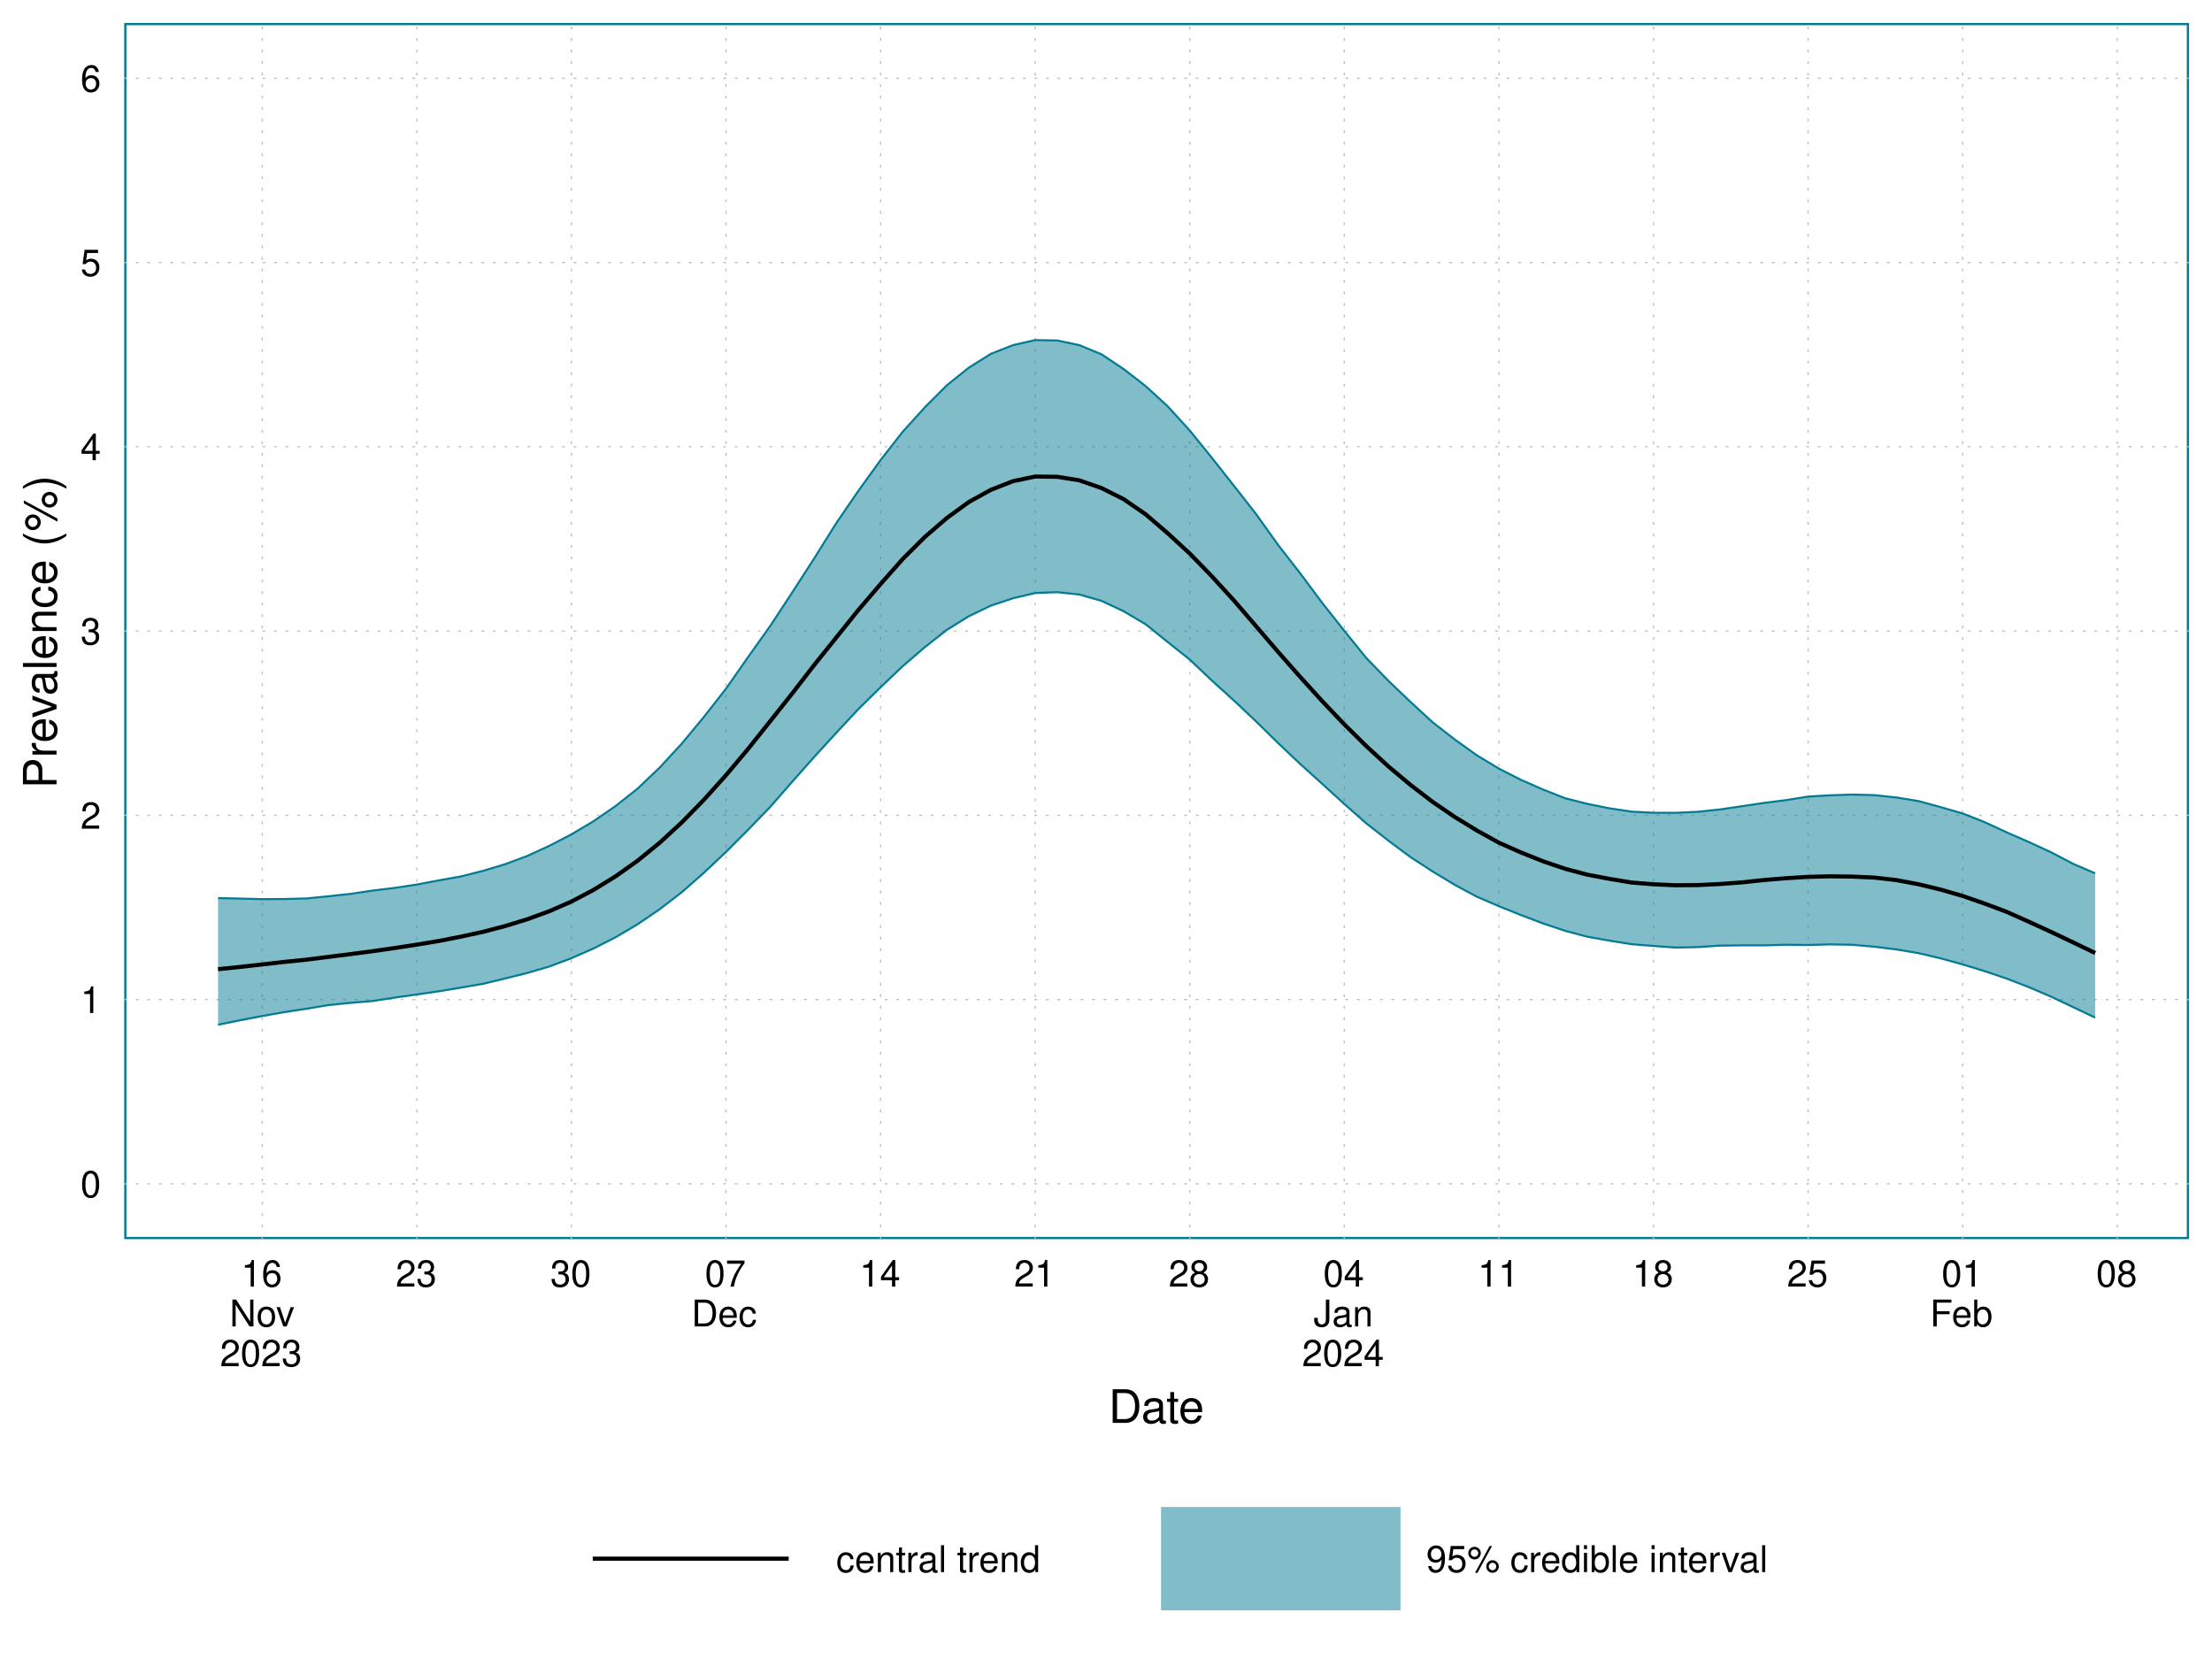 <?xml version="1.0" encoding="UTF-8"?>
<svg xmlns="http://www.w3.org/2000/svg" xmlns:xlink="http://www.w3.org/1999/xlink" width="576pt" height="432pt" viewBox="0 0 576 432" version="1.1">
<defs>
<g>
<symbol overflow="visible" id="glyph0-0">
<path style="stroke:none;" d=""/>
</symbol>
<symbol overflow="visible" id="glyph0-1">
<path style="stroke:none;" d="M 2.641 -6.938 C 2 -6.938 1.422 -6.656 1.078 -6.172 C 0.641 -5.562 0.406 -4.641 0.406 -3.359 C 0.406 -1.016 1.188 0.219 2.641 0.219 C 4.078 0.219 4.859 -1.016 4.859 -3.297 C 4.859 -4.641 4.656 -5.547 4.203 -6.172 C 3.844 -6.656 3.281 -6.938 2.641 -6.938 Z M 2.641 -6.188 C 3.547 -6.188 4 -5.25 4 -3.375 C 4 -1.406 3.562 -0.484 2.625 -0.484 C 1.734 -0.484 1.281 -1.438 1.281 -3.344 C 1.281 -5.25 1.734 -6.188 2.641 -6.188 Z M 2.641 -6.188 "/>
</symbol>
<symbol overflow="visible" id="glyph0-2">
<path style="stroke:none;" d="M 2.484 -4.938 L 2.484 0 L 3.328 0 L 3.328 -6.938 L 2.766 -6.938 C 2.469 -5.875 2.281 -5.734 0.984 -5.562 L 0.984 -4.938 Z M 2.484 -4.938 "/>
</symbol>
<symbol overflow="visible" id="glyph0-3">
<path style="stroke:none;" d="M 4.859 -0.828 L 1.281 -0.828 C 1.359 -1.406 1.672 -1.781 2.5 -2.281 L 3.469 -2.828 C 4.406 -3.344 4.906 -4.062 4.906 -4.906 C 4.906 -5.484 4.672 -6.031 4.266 -6.406 C 3.859 -6.766 3.375 -6.938 2.719 -6.938 C 1.859 -6.938 1.219 -6.625 0.844 -6.031 C 0.609 -5.672 0.5 -5.234 0.484 -4.531 L 1.328 -4.531 C 1.359 -5.016 1.406 -5.281 1.531 -5.516 C 1.75 -5.938 2.188 -6.203 2.703 -6.203 C 3.469 -6.203 4.031 -5.641 4.031 -4.891 C 4.031 -4.344 3.719 -3.859 3.125 -3.516 L 2.234 -3 C 0.812 -2.172 0.406 -1.531 0.328 -0.016 L 4.859 -0.016 Z M 4.859 -0.828 "/>
</symbol>
<symbol overflow="visible" id="glyph0-4">
<path style="stroke:none;" d="M 2.125 -3.188 L 2.578 -3.188 C 3.5 -3.188 3.984 -2.766 3.984 -1.922 C 3.984 -1.062 3.469 -0.531 2.594 -0.531 C 1.656 -0.531 1.203 -1 1.156 -2.016 L 0.312 -2.016 C 0.344 -1.453 0.438 -1.094 0.609 -0.781 C 0.953 -0.109 1.625 0.219 2.547 0.219 C 3.953 0.219 4.859 -0.625 4.859 -1.938 C 4.859 -2.828 4.516 -3.297 3.703 -3.594 C 4.344 -3.844 4.656 -4.328 4.656 -5.031 C 4.656 -6.219 3.875 -6.938 2.578 -6.938 C 1.203 -6.938 0.484 -6.172 0.453 -4.703 L 1.297 -4.703 C 1.312 -5.125 1.344 -5.359 1.453 -5.578 C 1.641 -5.969 2.062 -6.203 2.594 -6.203 C 3.344 -6.203 3.797 -5.75 3.797 -5 C 3.797 -4.516 3.609 -4.219 3.25 -4.047 C 3.016 -3.953 2.703 -3.922 2.125 -3.906 Z M 2.125 -3.188 "/>
</symbol>
<symbol overflow="visible" id="glyph0-5">
<path style="stroke:none;" d="M 3.141 -1.672 L 3.141 0 L 3.984 0 L 3.984 -1.672 L 4.984 -1.672 L 4.984 -2.438 L 3.984 -2.438 L 3.984 -6.938 L 3.359 -6.938 L 0.266 -2.578 L 0.266 -1.672 Z M 3.141 -2.438 L 1 -2.438 L 3.141 -5.5 Z M 3.141 -2.438 "/>
</symbol>
<symbol overflow="visible" id="glyph0-6">
<path style="stroke:none;" d="M 4.562 -6.797 L 1.062 -6.797 L 0.547 -3.094 L 1.328 -3.094 C 1.719 -3.562 2.047 -3.734 2.578 -3.734 C 3.484 -3.734 4.062 -3.109 4.062 -2.094 C 4.062 -1.125 3.484 -0.531 2.578 -0.531 C 1.828 -0.531 1.375 -0.906 1.188 -1.672 L 0.328 -1.672 C 0.453 -1.109 0.547 -0.844 0.75 -0.594 C 1.125 -0.078 1.828 0.219 2.594 0.219 C 3.969 0.219 4.922 -0.781 4.922 -2.219 C 4.922 -3.562 4.031 -4.484 2.719 -4.484 C 2.25 -4.484 1.859 -4.359 1.469 -4.062 L 1.734 -5.969 L 4.562 -5.969 Z M 4.562 -6.797 "/>
</symbol>
<symbol overflow="visible" id="glyph0-7">
<path style="stroke:none;" d="M 4.781 -5.125 C 4.609 -6.266 3.891 -6.938 2.844 -6.938 C 2.094 -6.938 1.422 -6.578 1.031 -5.953 C 0.594 -5.266 0.406 -4.422 0.406 -3.172 C 0.406 -2 0.578 -1.25 0.984 -0.641 C 1.359 -0.078 1.953 0.219 2.703 0.219 C 3.984 0.219 4.922 -0.75 4.922 -2.094 C 4.922 -3.375 4.062 -4.281 2.844 -4.281 C 2.172 -4.281 1.641 -4.031 1.281 -3.516 C 1.281 -5.234 1.828 -6.188 2.797 -6.188 C 3.391 -6.188 3.797 -5.797 3.938 -5.125 Z M 2.734 -3.531 C 3.547 -3.531 4.062 -2.953 4.062 -2.031 C 4.062 -1.156 3.484 -0.531 2.703 -0.531 C 1.922 -0.531 1.328 -1.188 1.328 -2.078 C 1.328 -2.938 1.906 -3.531 2.734 -3.531 Z M 2.734 -3.531 "/>
</symbol>
<symbol overflow="visible" id="glyph0-8">
<path style="stroke:none;" d="M 6.203 -7 L 5.359 -7 L 5.359 -1.281 L 1.703 -7 L 0.734 -7 L 0.734 0 L 1.578 0 L 1.578 -5.672 L 5.188 0 L 6.203 0 Z M 6.203 -7 "/>
</symbol>
<symbol overflow="visible" id="glyph0-9">
<path style="stroke:none;" d="M 2.609 -5.172 C 1.188 -5.172 0.344 -4.156 0.344 -2.469 C 0.344 -0.781 1.188 0.219 2.625 0.219 C 4.031 0.219 4.891 -0.781 4.891 -2.438 C 4.891 -4.188 4.062 -5.172 2.609 -5.172 Z M 2.625 -4.438 C 3.516 -4.438 4.062 -3.688 4.062 -2.453 C 4.062 -1.25 3.5 -0.516 2.625 -0.516 C 1.734 -0.516 1.188 -1.25 1.188 -2.469 C 1.188 -3.688 1.734 -4.438 2.625 -4.438 Z M 2.625 -4.438 "/>
</symbol>
<symbol overflow="visible" id="glyph0-10">
<path style="stroke:none;" d="M 2.734 0 L 4.656 -5.031 L 3.766 -5.031 L 2.344 -0.953 L 1 -5.031 L 0.094 -5.031 L 1.859 0 Z M 2.734 0 "/>
</symbol>
<symbol overflow="visible" id="glyph0-11">
<path style="stroke:none;" d="M 4.984 -6.797 L 0.438 -6.797 L 0.438 -5.969 L 4.109 -5.969 C 2.5 -3.656 1.828 -2.234 1.328 0 L 2.219 0 C 2.594 -2.172 3.453 -4.047 4.984 -6.094 Z M 4.984 -6.797 "/>
</symbol>
<symbol overflow="visible" id="glyph0-12">
<path style="stroke:none;" d="M 0.859 0 L 3.547 0 C 5.312 0 6.406 -1.328 6.406 -3.5 C 6.406 -5.672 5.328 -7 3.547 -7 L 0.859 -7 Z M 1.75 -0.781 L 1.75 -6.203 L 3.391 -6.203 C 4.781 -6.203 5.5 -5.281 5.5 -3.484 C 5.5 -1.719 4.781 -0.781 3.391 -0.781 Z M 1.75 -0.781 "/>
</symbol>
<symbol overflow="visible" id="glyph0-13">
<path style="stroke:none;" d="M 4.922 -2.25 C 4.922 -3.016 4.859 -3.469 4.719 -3.844 C 4.391 -4.672 3.625 -5.172 2.688 -5.172 C 1.281 -5.172 0.391 -4.109 0.391 -2.453 C 0.391 -0.781 1.25 0.219 2.672 0.219 C 3.812 0.219 4.609 -0.438 4.812 -1.531 L 4.016 -1.531 C 3.797 -0.859 3.344 -0.516 2.703 -0.516 C 2.188 -0.516 1.75 -0.75 1.484 -1.172 C 1.297 -1.453 1.234 -1.75 1.219 -2.25 Z M 1.234 -2.891 C 1.312 -3.828 1.875 -4.438 2.672 -4.438 C 3.484 -4.438 4.062 -3.797 4.062 -2.891 Z M 1.234 -2.891 "/>
</symbol>
<symbol overflow="visible" id="glyph0-14">
<path style="stroke:none;" d="M 4.516 -3.344 C 4.484 -3.828 4.375 -4.141 4.188 -4.422 C 3.844 -4.891 3.234 -5.172 2.531 -5.172 C 1.172 -5.172 0.297 -4.094 0.297 -2.422 C 0.297 -0.812 1.156 0.219 2.516 0.219 C 3.719 0.219 4.484 -0.5 4.578 -1.734 L 3.766 -1.734 C 3.641 -0.922 3.219 -0.516 2.547 -0.516 C 1.656 -0.516 1.125 -1.234 1.125 -2.422 C 1.125 -3.688 1.656 -4.438 2.516 -4.438 C 3.188 -4.438 3.609 -4.031 3.719 -3.344 Z M 4.516 -3.344 "/>
</symbol>
<symbol overflow="visible" id="glyph0-15">
<path style="stroke:none;" d="M 3.75 -3.656 C 4.469 -4.094 4.688 -4.438 4.688 -5.078 C 4.688 -6.172 3.844 -6.938 2.641 -6.938 C 1.438 -6.938 0.594 -6.172 0.594 -5.094 C 0.594 -4.438 0.812 -4.094 1.516 -3.656 C 0.734 -3.266 0.359 -2.703 0.359 -1.922 C 0.359 -0.656 1.281 0.219 2.641 0.219 C 3.984 0.219 4.922 -0.656 4.922 -1.922 C 4.922 -2.703 4.531 -3.266 3.75 -3.656 Z M 2.641 -6.188 C 3.359 -6.188 3.812 -5.75 3.812 -5.062 C 3.812 -4.406 3.344 -3.984 2.641 -3.984 C 1.922 -3.984 1.453 -4.406 1.453 -5.078 C 1.453 -5.75 1.922 -6.188 2.641 -6.188 Z M 2.641 -3.266 C 3.484 -3.266 4.062 -2.719 4.062 -1.906 C 4.062 -1.078 3.484 -0.531 2.625 -0.531 C 1.797 -0.531 1.219 -1.094 1.219 -1.906 C 1.219 -2.719 1.781 -3.266 2.641 -3.266 Z M 2.641 -3.266 "/>
</symbol>
<symbol overflow="visible" id="glyph0-16">
<path style="stroke:none;" d="M 3.188 -7 L 3.188 -2.078 C 3.188 -1.516 3.141 -1.203 2.969 -0.953 C 2.797 -0.688 2.469 -0.531 2.125 -0.531 C 1.453 -0.531 1.078 -0.984 1.078 -1.797 L 1.078 -2.25 L 0.156 -2.25 L 0.156 -1.625 C 0.156 -0.5 0.906 0.219 2.109 0.219 C 3.328 0.219 4.094 -0.531 4.094 -1.75 L 4.094 -7 Z M 3.188 -7 "/>
</symbol>
<symbol overflow="visible" id="glyph0-17">
<path style="stroke:none;" d="M 5.125 -0.469 C 5.047 -0.453 5.016 -0.453 4.953 -0.453 C 4.688 -0.453 4.531 -0.594 4.531 -0.844 L 4.531 -3.797 C 4.531 -4.688 3.875 -5.172 2.641 -5.172 C 1.906 -5.172 1.312 -4.953 0.969 -4.578 C 0.734 -4.328 0.641 -4.031 0.625 -3.547 L 1.422 -3.547 C 1.5 -4.156 1.859 -4.438 2.609 -4.438 C 3.344 -4.438 3.734 -4.156 3.734 -3.688 L 3.734 -3.469 C 3.719 -3.125 3.547 -3 2.891 -2.922 C 1.766 -2.766 1.594 -2.734 1.281 -2.609 C 0.703 -2.359 0.406 -1.922 0.406 -1.266 C 0.406 -0.359 1.031 0.219 2.047 0.219 C 2.688 0.219 3.188 0 3.766 -0.516 C 3.812 0 4.062 0.219 4.578 0.219 C 4.766 0.219 4.859 0.203 5.125 0.141 Z M 3.734 -1.578 C 3.734 -1.312 3.656 -1.156 3.422 -0.938 C 3.094 -0.641 2.703 -0.484 2.219 -0.484 C 1.609 -0.484 1.234 -0.781 1.234 -1.281 C 1.234 -1.812 1.578 -2.078 2.453 -2.203 C 3.297 -2.328 3.469 -2.359 3.734 -2.484 Z M 3.734 -1.578 "/>
</symbol>
<symbol overflow="visible" id="glyph0-18">
<path style="stroke:none;" d="M 0.672 -5.031 L 0.672 0 L 1.484 0 L 1.484 -2.766 C 1.484 -3.797 2.016 -4.469 2.844 -4.469 C 3.469 -4.469 3.875 -4.094 3.875 -3.484 L 3.875 0 L 4.672 0 L 4.672 -3.797 C 4.672 -4.641 4.047 -5.172 3.078 -5.172 C 2.328 -5.172 1.859 -4.891 1.406 -4.188 L 1.406 -5.031 Z M 0.672 -5.031 "/>
</symbol>
<symbol overflow="visible" id="glyph0-19">
<path style="stroke:none;" d="M 1.75 -3.188 L 5.094 -3.188 L 5.094 -3.969 L 1.75 -3.969 L 1.75 -6.203 L 5.562 -6.203 L 5.562 -7 L 0.859 -7 L 0.859 0 L 1.75 0 Z M 1.75 -3.188 "/>
</symbol>
<symbol overflow="visible" id="glyph0-20">
<path style="stroke:none;" d="M 0.516 -7 L 0.516 0 L 1.234 0 L 1.234 -0.641 C 1.625 -0.062 2.125 0.219 2.828 0.219 C 4.156 0.219 5.016 -0.859 5.016 -2.531 C 5.016 -4.156 4.203 -5.172 2.875 -5.172 C 2.172 -5.172 1.688 -4.906 1.312 -4.344 L 1.312 -7 Z M 2.719 -4.422 C 3.609 -4.422 4.188 -3.641 4.188 -2.453 C 4.188 -1.312 3.594 -0.531 2.719 -0.531 C 1.859 -0.531 1.312 -1.297 1.312 -2.469 C 1.312 -3.656 1.859 -4.422 2.719 -4.422 Z M 2.719 -4.422 "/>
</symbol>
<symbol overflow="visible" id="glyph0-21">
<path style="stroke:none;" d="M 2.438 -5.031 L 1.609 -5.031 L 1.609 -6.406 L 0.812 -6.406 L 0.812 -5.031 L 0.141 -5.031 L 0.141 -4.375 L 0.812 -4.375 L 0.812 -0.578 C 0.812 -0.062 1.156 0.219 1.781 0.219 C 2 0.219 2.172 0.203 2.438 0.156 L 2.438 -0.516 C 2.328 -0.484 2.219 -0.484 2.047 -0.484 C 1.703 -0.484 1.609 -0.578 1.609 -0.938 L 1.609 -4.375 L 2.438 -4.375 Z M 2.438 -5.031 "/>
</symbol>
<symbol overflow="visible" id="glyph0-22">
<path style="stroke:none;" d="M 0.656 -5.031 L 0.656 0 L 1.469 0 L 1.469 -2.609 C 1.484 -3.812 1.969 -4.359 3.078 -4.328 L 3.078 -5.141 C 2.938 -5.156 2.875 -5.172 2.766 -5.172 C 2.25 -5.172 1.859 -4.859 1.406 -4.109 L 1.406 -5.031 Z M 0.656 -5.031 "/>
</symbol>
<symbol overflow="visible" id="glyph0-23">
<path style="stroke:none;" d="M 1.453 -7 L 0.656 -7 L 0.656 0 L 1.453 0 Z M 1.453 -7 "/>
</symbol>
<symbol overflow="visible" id="glyph0-24">
<path style="stroke:none;" d=""/>
</symbol>
<symbol overflow="visible" id="glyph0-25">
<path style="stroke:none;" d="M 4.75 -7 L 3.953 -7 L 3.953 -4.391 C 3.609 -4.906 3.078 -5.172 2.406 -5.172 C 1.109 -5.172 0.25 -4.125 0.25 -2.516 C 0.25 -0.828 1.078 0.219 2.438 0.219 C 3.125 0.219 3.609 -0.031 4.031 -0.656 L 4.031 0 L 4.75 0 Z M 2.547 -4.422 C 3.406 -4.422 3.953 -3.672 3.953 -2.453 C 3.953 -1.297 3.391 -0.531 2.547 -0.531 C 1.672 -0.531 1.078 -1.312 1.078 -2.469 C 1.078 -3.641 1.672 -4.422 2.547 -4.422 Z M 2.547 -4.422 "/>
</symbol>
<symbol overflow="visible" id="glyph0-26">
<path style="stroke:none;" d="M 0.516 -1.578 C 0.672 -0.453 1.406 0.219 2.438 0.219 C 3.188 0.219 3.859 -0.141 4.266 -0.766 C 4.688 -1.453 4.891 -2.297 4.891 -3.547 C 4.891 -4.719 4.703 -5.453 4.312 -6.078 C 3.938 -6.641 3.344 -6.938 2.594 -6.938 C 1.297 -6.938 0.359 -5.969 0.359 -4.625 C 0.359 -3.344 1.234 -2.453 2.453 -2.453 C 3.094 -2.453 3.578 -2.672 4.016 -3.203 C 4 -1.484 3.469 -0.531 2.5 -0.531 C 1.906 -0.531 1.484 -0.906 1.359 -1.578 Z M 2.578 -6.203 C 3.375 -6.203 3.969 -5.531 3.969 -4.641 C 3.969 -3.797 3.391 -3.188 2.547 -3.188 C 1.734 -3.188 1.234 -3.766 1.234 -4.688 C 1.234 -5.562 1.797 -6.203 2.578 -6.203 Z M 2.578 -6.203 "/>
</symbol>
<symbol overflow="visible" id="glyph0-27">
<path style="stroke:none;" d="M 1.906 -6.578 C 1 -6.578 0.281 -5.828 0.281 -4.938 C 0.281 -4.031 1 -3.297 1.922 -3.297 C 2.812 -3.297 3.547 -4.031 3.547 -4.906 C 3.547 -5.844 2.828 -6.578 1.906 -6.578 Z M 1.906 -5.906 C 2.453 -5.906 2.891 -5.469 2.891 -4.922 C 2.891 -4.391 2.453 -3.969 1.922 -3.969 C 1.375 -3.969 0.938 -4.391 0.938 -4.938 C 0.938 -5.469 1.375 -5.906 1.906 -5.906 Z M 5.844 -6.797 L 2.047 0.188 L 2.688 0.188 L 6.469 -6.797 Z M 6.594 -3.094 C 5.703 -3.094 4.969 -2.359 4.969 -1.453 C 4.969 -0.547 5.703 0.188 6.609 0.188 C 7.5 0.188 8.234 -0.547 8.234 -1.438 C 8.234 -2.359 7.516 -3.094 6.594 -3.094 Z M 6.594 -2.422 C 7.141 -2.422 7.578 -1.984 7.578 -1.438 C 7.578 -0.922 7.141 -0.484 6.609 -0.484 C 6.062 -0.484 5.625 -0.922 5.625 -1.453 C 5.625 -1.984 6.062 -2.422 6.594 -2.422 Z M 6.594 -2.422 "/>
</symbol>
<symbol overflow="visible" id="glyph0-28">
<path style="stroke:none;" d="M 1.438 -5.031 L 0.641 -5.031 L 0.641 0 L 1.438 0 Z M 1.438 -7 L 0.641 -7 L 0.641 -5.984 L 1.438 -5.984 Z M 1.438 -7 "/>
</symbol>
<symbol overflow="visible" id="glyph1-0">
<path style="stroke:none;" d=""/>
</symbol>
<symbol overflow="visible" id="glyph1-1">
<path style="stroke:none;" d="M 1.062 0 L 4.438 0 C 6.641 0 8 -1.656 8 -4.375 C 8 -7.094 6.656 -8.75 4.438 -8.75 L 1.062 -8.75 Z M 2.188 -0.984 L 2.188 -7.766 L 4.25 -7.766 C 5.969 -7.766 6.891 -6.594 6.891 -4.375 C 6.891 -2.141 5.969 -0.984 4.25 -0.984 Z M 2.188 -0.984 "/>
</symbol>
<symbol overflow="visible" id="glyph1-2">
<path style="stroke:none;" d="M 6.422 -0.594 C 6.312 -0.562 6.266 -0.562 6.203 -0.562 C 5.859 -0.562 5.656 -0.75 5.656 -1.062 L 5.656 -4.75 C 5.656 -5.875 4.844 -6.469 3.297 -6.469 C 2.375 -6.469 1.641 -6.203 1.219 -5.734 C 0.922 -5.406 0.797 -5.047 0.781 -4.422 L 1.781 -4.422 C 1.875 -5.203 2.328 -5.547 3.266 -5.547 C 4.172 -5.547 4.672 -5.203 4.672 -4.609 L 4.672 -4.344 C 4.656 -3.906 4.438 -3.75 3.625 -3.641 C 2.203 -3.469 1.984 -3.422 1.609 -3.266 C 0.875 -2.953 0.5 -2.406 0.5 -1.578 C 0.5 -0.438 1.297 0.281 2.562 0.281 C 3.359 0.281 4 0 4.703 -0.641 C 4.781 0 5.094 0.281 5.734 0.281 C 5.953 0.281 6.078 0.25 6.422 0.172 Z M 4.672 -1.984 C 4.672 -1.641 4.578 -1.438 4.266 -1.156 C 3.859 -0.797 3.375 -0.594 2.781 -0.594 C 2 -0.594 1.547 -0.969 1.547 -1.609 C 1.547 -2.266 1.984 -2.609 3.062 -2.766 C 4.125 -2.906 4.328 -2.953 4.672 -3.109 Z M 4.672 -1.984 "/>
</symbol>
<symbol overflow="visible" id="glyph1-3">
<path style="stroke:none;" d="M 3.047 -6.281 L 2.016 -6.281 L 2.016 -8.016 L 1.016 -8.016 L 1.016 -6.281 L 0.172 -6.281 L 0.172 -5.469 L 1.016 -5.469 L 1.016 -0.719 C 1.016 -0.078 1.453 0.281 2.234 0.281 C 2.5 0.281 2.719 0.25 3.047 0.188 L 3.047 -0.641 C 2.906 -0.609 2.766 -0.594 2.562 -0.594 C 2.141 -0.594 2.016 -0.719 2.016 -1.156 L 2.016 -5.469 L 3.047 -5.469 Z M 3.047 -6.281 "/>
</symbol>
<symbol overflow="visible" id="glyph1-4">
<path style="stroke:none;" d="M 6.156 -2.812 C 6.156 -3.766 6.078 -4.344 5.906 -4.812 C 5.5 -5.844 4.531 -6.469 3.359 -6.469 C 1.609 -6.469 0.484 -5.141 0.484 -3.062 C 0.484 -0.984 1.562 0.281 3.344 0.281 C 4.781 0.281 5.766 -0.547 6.031 -1.906 L 5.016 -1.906 C 4.734 -1.078 4.172 -0.641 3.375 -0.641 C 2.734 -0.641 2.203 -0.938 1.859 -1.469 C 1.625 -1.828 1.531 -2.188 1.531 -2.812 Z M 1.547 -3.625 C 1.625 -4.781 2.344 -5.547 3.344 -5.547 C 4.375 -5.547 5.078 -4.75 5.078 -3.625 Z M 1.547 -3.625 "/>
</symbol>
<symbol overflow="visible" id="glyph2-0">
<path style="stroke:none;" d=""/>
</symbol>
<symbol overflow="visible" id="glyph2-1">
<path style="stroke:none;" d="M -3.703 -2.203 L -3.703 -4.953 C -3.703 -5.641 -3.906 -6.188 -4.328 -6.641 C -4.812 -7.172 -5.375 -7.406 -6.188 -7.406 C -7.828 -7.406 -8.75 -6.438 -8.75 -4.703 L -8.75 -1.094 L 0 -1.094 L 0 -2.203 Z M -4.688 -2.203 L -7.766 -2.203 L -7.766 -4.531 C -7.766 -5.609 -7.188 -6.234 -6.234 -6.234 C -5.266 -6.234 -4.688 -5.609 -4.688 -4.531 Z M -4.688 -2.203 "/>
</symbol>
<symbol overflow="visible" id="glyph2-2">
<path style="stroke:none;" d="M -6.281 -0.828 L 0 -0.828 L 0 -1.844 L -3.266 -1.844 C -4.781 -1.844 -5.453 -2.469 -5.406 -3.859 L -6.438 -3.859 C -6.453 -3.688 -6.469 -3.594 -6.469 -3.469 C -6.469 -2.812 -6.078 -2.328 -5.141 -1.75 L -6.281 -1.75 Z M -6.281 -0.828 "/>
</symbol>
<symbol overflow="visible" id="glyph2-3">
<path style="stroke:none;" d="M -2.812 -6.156 C -3.766 -6.156 -4.344 -6.078 -4.812 -5.906 C -5.844 -5.5 -6.469 -4.531 -6.469 -3.359 C -6.469 -1.609 -5.141 -0.484 -3.062 -0.484 C -0.984 -0.484 0.281 -1.562 0.281 -3.344 C 0.281 -4.781 -0.547 -5.766 -1.906 -6.031 L -1.906 -5.016 C -1.078 -4.734 -0.641 -4.172 -0.641 -3.375 C -0.641 -2.734 -0.938 -2.203 -1.469 -1.859 C -1.828 -1.625 -2.188 -1.531 -2.812 -1.531 Z M -3.625 -1.547 C -4.781 -1.625 -5.547 -2.344 -5.547 -3.344 C -5.547 -4.375 -4.75 -5.078 -3.625 -5.078 Z M -3.625 -1.547 "/>
</symbol>
<symbol overflow="visible" id="glyph2-4">
<path style="stroke:none;" d="M 0 -3.422 L -6.281 -5.828 L -6.281 -4.703 L -1.188 -2.922 L -6.281 -1.25 L -6.281 -0.125 L 0 -2.328 Z M 0 -3.422 "/>
</symbol>
<symbol overflow="visible" id="glyph2-5">
<path style="stroke:none;" d="M -0.594 -6.422 C -0.562 -6.312 -0.562 -6.266 -0.562 -6.203 C -0.562 -5.859 -0.75 -5.656 -1.062 -5.656 L -4.75 -5.656 C -5.875 -5.656 -6.469 -4.844 -6.469 -3.297 C -6.469 -2.375 -6.203 -1.641 -5.734 -1.219 C -5.406 -0.922 -5.047 -0.797 -4.422 -0.781 L -4.422 -1.781 C -5.203 -1.875 -5.547 -2.328 -5.547 -3.266 C -5.547 -4.172 -5.203 -4.672 -4.609 -4.672 L -4.344 -4.672 C -3.906 -4.656 -3.75 -4.438 -3.641 -3.625 C -3.469 -2.203 -3.422 -1.984 -3.266 -1.609 C -2.953 -0.875 -2.406 -0.5 -1.578 -0.5 C -0.438 -0.5 0.281 -1.297 0.281 -2.562 C 0.281 -3.359 0 -4 -0.641 -4.703 C 0 -4.781 0.281 -5.094 0.281 -5.734 C 0.281 -5.953 0.25 -6.078 0.172 -6.422 Z M -1.984 -4.672 C -1.641 -4.672 -1.438 -4.578 -1.156 -4.266 C -0.797 -3.859 -0.594 -3.375 -0.594 -2.781 C -0.594 -2 -0.969 -1.547 -1.609 -1.547 C -2.266 -1.547 -2.609 -1.984 -2.766 -3.062 C -2.906 -4.125 -2.953 -4.328 -3.109 -4.672 Z M -1.984 -4.672 "/>
</symbol>
<symbol overflow="visible" id="glyph2-6">
<path style="stroke:none;" d="M -8.75 -1.828 L -8.75 -0.812 L 0 -0.812 L 0 -1.828 Z M -8.75 -1.828 "/>
</symbol>
<symbol overflow="visible" id="glyph2-7">
<path style="stroke:none;" d="M -6.281 -0.844 L 0 -0.844 L 0 -1.844 L -3.469 -1.844 C -4.75 -1.844 -5.594 -2.516 -5.594 -3.547 C -5.594 -4.344 -5.109 -4.844 -4.359 -4.844 L 0 -4.844 L 0 -5.844 L -4.75 -5.844 C -5.797 -5.844 -6.469 -5.062 -6.469 -3.859 C -6.469 -2.922 -6.109 -2.312 -5.234 -1.766 L -6.281 -1.766 Z M -6.281 -0.844 "/>
</symbol>
<symbol overflow="visible" id="glyph2-8">
<path style="stroke:none;" d="M -4.172 -5.656 C -4.781 -5.609 -5.188 -5.469 -5.531 -5.234 C -6.125 -4.797 -6.469 -4.047 -6.469 -3.172 C -6.469 -1.469 -5.125 -0.375 -3.031 -0.375 C -1.016 -0.375 0.281 -1.453 0.281 -3.156 C 0.281 -4.656 -0.625 -5.609 -2.156 -5.719 L -2.156 -4.719 C -1.156 -4.547 -0.641 -4.031 -0.641 -3.188 C -0.641 -2.078 -1.547 -1.422 -3.031 -1.422 C -4.609 -1.422 -5.547 -2.062 -5.547 -3.156 C -5.547 -4 -5.047 -4.531 -4.172 -4.641 Z M -4.172 -5.656 "/>
</symbol>
<symbol overflow="visible" id="glyph2-9">
<path style="stroke:none;" d=""/>
</symbol>
<symbol overflow="visible" id="glyph2-10">
<path style="stroke:none;" d="M -8.75 -2.828 C -7.172 -1.625 -4.984 -0.875 -3.109 -0.875 C -1.219 -0.875 0.969 -1.625 2.547 -2.828 L 2.547 -3.484 C 0.828 -2.438 -1.188 -1.844 -3.109 -1.844 C -5.016 -1.844 -7.047 -2.438 -8.75 -3.484 Z M -8.75 -2.828 "/>
</symbol>
<symbol overflow="visible" id="glyph2-11">
<path style="stroke:none;" d="M -8.219 -2.391 C -8.219 -1.266 -7.297 -0.344 -6.172 -0.344 C -5.047 -0.344 -4.109 -1.266 -4.109 -2.406 C -4.109 -3.516 -5.047 -4.438 -6.141 -4.438 C -7.312 -4.438 -8.219 -3.547 -8.219 -2.391 Z M -7.375 -2.391 C -7.375 -3.078 -6.844 -3.609 -6.156 -3.609 C -5.5 -3.609 -4.953 -3.062 -4.953 -2.406 C -4.953 -1.734 -5.5 -1.172 -6.172 -1.172 C -6.844 -1.172 -7.375 -1.719 -7.375 -2.391 Z M -8.516 -7.312 L 0.234 -2.562 L 0.234 -3.359 L -8.516 -8.094 Z M -3.859 -8.25 C -3.859 -7.125 -2.953 -6.219 -1.828 -6.219 C -0.688 -6.219 0.234 -7.125 0.234 -8.266 C 0.234 -9.391 -0.688 -10.312 -1.797 -10.312 C -2.953 -10.312 -3.859 -9.406 -3.859 -8.25 Z M -3.031 -8.25 C -3.031 -8.938 -2.484 -9.484 -1.797 -9.484 C -1.156 -9.484 -0.609 -8.922 -0.609 -8.266 C -0.609 -7.578 -1.156 -7.047 -1.828 -7.047 C -2.484 -7.047 -3.031 -7.578 -3.031 -8.25 Z M -3.031 -8.25 "/>
</symbol>
<symbol overflow="visible" id="glyph2-12">
<path style="stroke:none;" d="M 2.547 -1.109 C 0.969 -2.312 -1.219 -3.078 -3.094 -3.078 C -4.984 -3.078 -7.172 -2.312 -8.75 -1.109 L -8.75 -0.453 C -7.031 -1.516 -5.016 -2.094 -3.094 -2.094 C -1.188 -2.094 0.844 -1.516 2.547 -0.453 Z M 2.547 -1.109 "/>
</symbol>
</g>
<clipPath id="clip1">
  <path d="M 32.348 5.977 L 570.023 5.977 L 570.023 322.66 L 32.348 322.66 Z M 32.348 5.977 "/>
</clipPath>
<clipPath id="clip2">
  <path d="M 32.348 308 L 570.023 308 L 570.023 309 L 32.348 309 Z M 32.348 308 "/>
</clipPath>
<clipPath id="clip3">
  <path d="M 32.348 260 L 570.023 260 L 570.023 261 L 32.348 261 Z M 32.348 260 "/>
</clipPath>
<clipPath id="clip4">
  <path d="M 32.348 212 L 570.023 212 L 570.023 213 L 32.348 213 Z M 32.348 212 "/>
</clipPath>
<clipPath id="clip5">
  <path d="M 32.348 164 L 570.023 164 L 570.023 165 L 32.348 165 Z M 32.348 164 "/>
</clipPath>
<clipPath id="clip6">
  <path d="M 32.348 116 L 570.023 116 L 570.023 117 L 32.348 117 Z M 32.348 116 "/>
</clipPath>
<clipPath id="clip7">
  <path d="M 32.348 68 L 570.023 68 L 570.023 69 L 32.348 69 Z M 32.348 68 "/>
</clipPath>
<clipPath id="clip8">
  <path d="M 32.348 20 L 570.023 20 L 570.023 21 L 32.348 21 Z M 32.348 20 "/>
</clipPath>
<clipPath id="clip9">
  <path d="M 68 5.977 L 69 5.977 L 69 322.66 L 68 322.66 Z M 68 5.977 "/>
</clipPath>
<clipPath id="clip10">
  <path d="M 108 5.977 L 109 5.977 L 109 322.66 L 108 322.66 Z M 108 5.977 "/>
</clipPath>
<clipPath id="clip11">
  <path d="M 148 5.977 L 149 5.977 L 149 322.66 L 148 322.66 Z M 148 5.977 "/>
</clipPath>
<clipPath id="clip12">
  <path d="M 188 5.977 L 190 5.977 L 190 322.66 L 188 322.66 Z M 188 5.977 "/>
</clipPath>
<clipPath id="clip13">
  <path d="M 229 5.977 L 230 5.977 L 230 322.66 L 229 322.66 Z M 229 5.977 "/>
</clipPath>
<clipPath id="clip14">
  <path d="M 269 5.977 L 270 5.977 L 270 322.66 L 269 322.66 Z M 269 5.977 "/>
</clipPath>
<clipPath id="clip15">
  <path d="M 309 5.977 L 310 5.977 L 310 322.66 L 309 322.66 Z M 309 5.977 "/>
</clipPath>
<clipPath id="clip16">
  <path d="M 349 5.977 L 351 5.977 L 351 322.66 L 349 322.66 Z M 349 5.977 "/>
</clipPath>
<clipPath id="clip17">
  <path d="M 390 5.977 L 391 5.977 L 391 322.66 L 390 322.66 Z M 390 5.977 "/>
</clipPath>
<clipPath id="clip18">
  <path d="M 430 5.977 L 431 5.977 L 431 322.66 L 430 322.66 Z M 430 5.977 "/>
</clipPath>
<clipPath id="clip19">
  <path d="M 470 5.977 L 471 5.977 L 471 322.66 L 470 322.66 Z M 470 5.977 "/>
</clipPath>
<clipPath id="clip20">
  <path d="M 510 5.977 L 512 5.977 L 512 322.66 L 510 322.66 Z M 510 5.977 "/>
</clipPath>
<clipPath id="clip21">
  <path d="M 551 5.977 L 552 5.977 L 552 322.66 L 551 322.66 Z M 551 5.977 "/>
</clipPath>
</defs>
<g id="surface11">
<rect x="0" y="0" width="576" height="432" style="fill:rgb(100%,100%,100%);fill-opacity:1;stroke:none;"/>
<rect x="0" y="0" width="576" height="432" style="fill:rgb(100%,100%,100%);fill-opacity:1;stroke:none;"/>
<path style="fill:none;stroke-width:1.164;stroke-linecap:round;stroke-linejoin:round;stroke:rgb(100%,100%,100%);stroke-opacity:1;stroke-miterlimit:10;" d="M 0 432 L 576 432 L 576 0 L 0 0 Z M 0 432 "/>
<g clip-path="url(#clip1)" clip-rule="nonzero">
<path style="fill-rule:nonzero;fill:rgb(100%,100%,100%);fill-opacity:1;stroke-width:1.164;stroke-linecap:round;stroke-linejoin:round;stroke:rgb(1.569%,48.235%,57.647%);stroke-opacity:1;stroke-miterlimit:10;" d="M 32.348 322.66 L 570.023 322.66 L 570.023 5.977 L 32.348 5.977 Z M 32.348 322.66 "/>
</g>
<g clip-path="url(#clip2)" clip-rule="nonzero">
<path style="fill:none;stroke-width:0.32;stroke-linecap:butt;stroke-linejoin:round;stroke:rgb(74.51%,74.51%,74.51%);stroke-opacity:1;stroke-dasharray:0.75,2.25;stroke-miterlimit:10;" d="M 32.348 308.266 L 570.023 308.266 "/>
</g>
<g clip-path="url(#clip3)" clip-rule="nonzero">
<path style="fill:none;stroke-width:0.32;stroke-linecap:butt;stroke-linejoin:round;stroke:rgb(74.51%,74.51%,74.51%);stroke-opacity:1;stroke-dasharray:0.75,2.25;stroke-miterlimit:10;" d="M 32.348 260.285 L 570.023 260.285 "/>
</g>
<g clip-path="url(#clip4)" clip-rule="nonzero">
<path style="fill:none;stroke-width:0.32;stroke-linecap:butt;stroke-linejoin:round;stroke:rgb(74.51%,74.51%,74.51%);stroke-opacity:1;stroke-dasharray:0.75,2.25;stroke-miterlimit:10;" d="M 32.348 212.301 L 570.023 212.301 "/>
</g>
<g clip-path="url(#clip5)" clip-rule="nonzero">
<path style="fill:none;stroke-width:0.32;stroke-linecap:butt;stroke-linejoin:round;stroke:rgb(74.51%,74.51%,74.51%);stroke-opacity:1;stroke-dasharray:0.75,2.25;stroke-miterlimit:10;" d="M 32.348 164.32 L 570.023 164.32 "/>
</g>
<g clip-path="url(#clip6)" clip-rule="nonzero">
<path style="fill:none;stroke-width:0.32;stroke-linecap:butt;stroke-linejoin:round;stroke:rgb(74.51%,74.51%,74.51%);stroke-opacity:1;stroke-dasharray:0.75,2.25;stroke-miterlimit:10;" d="M 32.348 116.336 L 570.023 116.336 "/>
</g>
<g clip-path="url(#clip7)" clip-rule="nonzero">
<path style="fill:none;stroke-width:0.32;stroke-linecap:butt;stroke-linejoin:round;stroke:rgb(74.51%,74.51%,74.51%);stroke-opacity:1;stroke-dasharray:0.75,2.25;stroke-miterlimit:10;" d="M 32.348 68.355 L 570.023 68.355 "/>
</g>
<g clip-path="url(#clip8)" clip-rule="nonzero">
<path style="fill:none;stroke-width:0.32;stroke-linecap:butt;stroke-linejoin:round;stroke:rgb(74.51%,74.51%,74.51%);stroke-opacity:1;stroke-dasharray:0.75,2.25;stroke-miterlimit:10;" d="M 32.348 20.371 L 570.023 20.371 "/>
</g>
<g clip-path="url(#clip9)" clip-rule="nonzero">
<path style="fill:none;stroke-width:0.32;stroke-linecap:butt;stroke-linejoin:round;stroke:rgb(74.51%,74.51%,74.51%);stroke-opacity:1;stroke-dasharray:0.75,2.25;stroke-miterlimit:10;" d="M 68.289 322.66 L 68.289 5.977 "/>
</g>
<g clip-path="url(#clip10)" clip-rule="nonzero">
<path style="fill:none;stroke-width:0.32;stroke-linecap:butt;stroke-linejoin:round;stroke:rgb(74.51%,74.51%,74.51%);stroke-opacity:1;stroke-dasharray:0.75,2.25;stroke-miterlimit:10;" d="M 108.539 322.66 L 108.539 5.977 "/>
</g>
<g clip-path="url(#clip11)" clip-rule="nonzero">
<path style="fill:none;stroke-width:0.32;stroke-linecap:butt;stroke-linejoin:round;stroke:rgb(74.51%,74.51%,74.51%);stroke-opacity:1;stroke-dasharray:0.75,2.25;stroke-miterlimit:10;" d="M 148.793 322.66 L 148.793 5.977 "/>
</g>
<g clip-path="url(#clip12)" clip-rule="nonzero">
<path style="fill:none;stroke-width:0.32;stroke-linecap:butt;stroke-linejoin:round;stroke:rgb(74.51%,74.51%,74.51%);stroke-opacity:1;stroke-dasharray:0.75,2.25;stroke-miterlimit:10;" d="M 189.047 322.66 L 189.047 5.977 "/>
</g>
<g clip-path="url(#clip13)" clip-rule="nonzero">
<path style="fill:none;stroke-width:0.32;stroke-linecap:butt;stroke-linejoin:round;stroke:rgb(74.51%,74.51%,74.51%);stroke-opacity:1;stroke-dasharray:0.75,2.25;stroke-miterlimit:10;" d="M 229.301 322.66 L 229.301 5.977 "/>
</g>
<g clip-path="url(#clip14)" clip-rule="nonzero">
<path style="fill:none;stroke-width:0.32;stroke-linecap:butt;stroke-linejoin:round;stroke:rgb(74.51%,74.51%,74.51%);stroke-opacity:1;stroke-dasharray:0.75,2.25;stroke-miterlimit:10;" d="M 269.555 322.66 L 269.555 5.977 "/>
</g>
<g clip-path="url(#clip15)" clip-rule="nonzero">
<path style="fill:none;stroke-width:0.32;stroke-linecap:butt;stroke-linejoin:round;stroke:rgb(74.51%,74.51%,74.51%);stroke-opacity:1;stroke-dasharray:0.75,2.25;stroke-miterlimit:10;" d="M 309.809 322.66 L 309.809 5.977 "/>
</g>
<g clip-path="url(#clip16)" clip-rule="nonzero">
<path style="fill:none;stroke-width:0.32;stroke-linecap:butt;stroke-linejoin:round;stroke:rgb(74.51%,74.51%,74.51%);stroke-opacity:1;stroke-dasharray:0.75,2.25;stroke-miterlimit:10;" d="M 350.062 322.66 L 350.062 5.977 "/>
</g>
<g clip-path="url(#clip17)" clip-rule="nonzero">
<path style="fill:none;stroke-width:0.32;stroke-linecap:butt;stroke-linejoin:round;stroke:rgb(74.51%,74.51%,74.51%);stroke-opacity:1;stroke-dasharray:0.75,2.25;stroke-miterlimit:10;" d="M 390.316 322.66 L 390.316 5.977 "/>
</g>
<g clip-path="url(#clip18)" clip-rule="nonzero">
<path style="fill:none;stroke-width:0.32;stroke-linecap:butt;stroke-linejoin:round;stroke:rgb(74.51%,74.51%,74.51%);stroke-opacity:1;stroke-dasharray:0.75,2.25;stroke-miterlimit:10;" d="M 430.57 322.66 L 430.57 5.977 "/>
</g>
<g clip-path="url(#clip19)" clip-rule="nonzero">
<path style="fill:none;stroke-width:0.32;stroke-linecap:butt;stroke-linejoin:round;stroke:rgb(74.51%,74.51%,74.51%);stroke-opacity:1;stroke-dasharray:0.75,2.25;stroke-miterlimit:10;" d="M 470.824 322.66 L 470.824 5.977 "/>
</g>
<g clip-path="url(#clip20)" clip-rule="nonzero">
<path style="fill:none;stroke-width:0.32;stroke-linecap:butt;stroke-linejoin:round;stroke:rgb(74.51%,74.51%,74.51%);stroke-opacity:1;stroke-dasharray:0.75,2.25;stroke-miterlimit:10;" d="M 511.078 322.66 L 511.078 5.977 "/>
</g>
<g clip-path="url(#clip21)" clip-rule="nonzero">
<path style="fill:none;stroke-width:0.32;stroke-linecap:butt;stroke-linejoin:round;stroke:rgb(74.51%,74.51%,74.51%);stroke-opacity:1;stroke-dasharray:0.75,2.25;stroke-miterlimit:10;" d="M 551.332 322.66 L 551.332 5.977 "/>
</g>
<path style=" stroke:none;fill-rule:nonzero;fill:rgb(1.569%,48.235%,57.647%);fill-opacity:0.502;" d="M 56.785 233.859 L 62.535 233.988 L 68.289 234.133 L 74.039 234.105 L 79.789 233.957 L 85.539 233.387 L 91.289 232.762 L 97.039 231.902 L 102.789 231.211 L 108.539 230.332 L 114.293 229.242 L 120.043 228.223 L 125.793 226.762 L 131.543 225.035 L 137.293 222.891 L 143.043 220.254 L 148.793 217.266 L 154.547 213.844 L 160.297 209.895 L 166.047 205.348 L 171.797 199.859 L 177.547 193.621 L 183.297 186.688 L 189.047 179.34 L 194.801 171.102 L 200.551 163.027 L 206.301 154.266 L 212.051 145.352 L 217.801 136.16 L 223.551 127.777 L 229.301 119.801 L 235.055 112.438 L 240.805 106.094 L 246.555 100.332 L 252.305 95.723 L 258.055 92.121 L 263.805 89.867 L 269.555 88.559 L 275.309 88.664 L 281.059 89.879 L 286.809 92.25 L 292.559 96.078 L 298.309 100.531 L 304.059 105.797 L 309.809 112.102 L 315.562 119.215 L 321.312 126.496 L 327.062 133.844 L 332.812 141.895 L 338.562 149.293 L 344.312 157 L 350.062 164.277 L 355.816 171.383 L 361.566 177.312 L 367.316 182.801 L 373.066 188.094 L 378.816 192.559 L 384.566 196.676 L 390.316 200.156 L 396.066 203.078 L 401.82 205.605 L 407.57 207.863 L 413.32 209.32 L 419.07 210.48 L 424.82 211.348 L 430.57 211.641 L 436.32 211.66 L 442.074 211.395 L 447.824 210.785 L 453.574 209.945 L 459.324 209.078 L 465.074 208.355 L 470.824 207.426 L 476.574 207.094 L 482.328 206.902 L 488.078 207.051 L 493.828 207.668 L 499.578 208.598 L 505.328 210.168 L 511.078 211.832 L 516.828 214.098 L 522.582 216.762 L 528.332 219.273 L 534.082 221.926 L 539.832 224.938 L 545.582 227.414 L 545.582 264.992 L 539.832 262.246 L 534.082 259.527 L 528.332 257.059 L 522.582 254.828 L 516.828 252.898 L 511.078 251.129 L 505.328 249.547 L 499.578 248.195 L 493.828 247.227 L 488.078 246.52 L 482.328 246.016 L 476.574 245.91 L 470.824 246.078 L 465.074 246.004 L 459.324 246.168 L 453.574 246.172 L 447.824 246.234 L 442.074 246.625 L 436.32 246.746 L 430.57 246.324 L 424.82 245.855 L 419.07 244.941 L 413.32 243.91 L 407.57 242.387 L 401.82 240.465 L 396.066 238.281 L 390.316 235.969 L 384.566 233.5 L 378.816 230.41 L 373.066 226.938 L 367.316 223.211 L 361.566 218.922 L 355.816 214.438 L 350.062 209.363 L 344.312 204.121 L 338.562 198.926 L 332.812 193.488 L 327.062 187.844 L 321.312 182.414 L 315.562 177.211 L 309.809 171.75 L 304.059 167.18 L 298.309 162.547 L 292.559 159.148 L 286.809 156.457 L 281.059 154.809 L 275.309 154.203 L 269.555 154.422 L 263.805 155.785 L 258.055 157.688 L 252.305 160.449 L 246.555 164.012 L 240.805 168.531 L 235.055 173.484 L 229.301 178.961 L 223.551 184.613 L 217.801 190.781 L 212.051 197.07 L 206.301 203.551 L 200.551 210.121 L 194.801 216.078 L 189.047 221.844 L 183.297 227.258 L 177.547 232.32 L 171.797 236.742 L 166.047 240.664 L 160.297 244.062 L 154.547 246.984 L 148.793 249.512 L 143.043 251.672 L 137.293 253.359 L 131.543 254.789 L 125.793 256.18 L 120.043 257.164 L 114.293 258.125 L 108.539 258.961 L 102.789 259.773 L 97.039 260.664 L 91.289 261.137 L 85.539 261.715 L 79.789 262.676 L 74.039 263.555 L 68.289 264.57 L 62.535 265.672 L 56.785 266.832 Z M 56.785 233.859 "/>
<path style="fill:none;stroke-width:1.067;stroke-linecap:butt;stroke-linejoin:round;stroke:rgb(0%,0%,0%);stroke-opacity:1;stroke-miterlimit:10;" d="M 56.785 252.375 L 62.535 251.781 L 68.289 251.137 L 74.039 250.477 L 79.789 249.895 L 91.289 248.441 L 97.039 247.688 L 102.789 246.859 L 108.539 245.98 L 114.293 245.023 L 120.043 243.895 L 125.793 242.645 L 131.543 241.133 L 137.293 239.375 L 143.043 237.277 L 148.793 234.758 L 154.547 231.734 L 160.297 228.199 L 166.047 224.113 L 171.797 219.438 L 177.547 214.145 L 183.297 208.254 L 189.047 201.867 L 194.801 195.012 L 200.551 187.812 L 206.301 180.559 L 212.051 173.121 L 217.801 165.965 L 223.551 158.801 L 229.301 152.078 L 235.055 145.578 L 240.805 139.848 L 246.555 134.891 L 252.305 130.707 L 258.055 127.535 L 263.805 125.289 L 269.555 124.094 L 275.309 124.152 L 281.059 125.082 L 286.809 127.082 L 292.559 129.961 L 298.309 133.914 L 304.059 138.848 L 309.809 144.137 L 315.562 150.066 L 321.312 156.359 L 327.062 163.043 L 332.812 169.746 L 338.562 176.262 L 344.312 182.594 L 350.062 188.637 L 355.816 194.312 L 361.566 199.598 L 367.316 204.414 L 373.066 208.812 L 378.816 212.738 L 384.566 216.254 L 390.316 219.434 L 396.066 221.988 L 401.82 224.277 L 407.57 226.234 L 413.32 227.758 L 419.07 228.848 L 424.82 229.801 L 430.57 230.266 L 436.32 230.523 L 442.074 230.473 L 447.824 230.195 L 453.574 229.773 L 459.324 229.16 L 465.074 228.688 L 470.824 228.328 L 476.574 228.191 L 482.328 228.262 L 488.078 228.52 L 493.828 229.18 L 499.578 230.254 L 505.328 231.645 L 511.078 233.305 L 516.828 235.301 L 522.582 237.461 L 528.332 240.031 L 534.082 242.66 L 539.832 245.398 L 545.582 248.156 "/>
<path style="fill:none;stroke-width:0.533;stroke-linecap:butt;stroke-linejoin:round;stroke:rgb(1.569%,48.235%,57.647%);stroke-opacity:1;stroke-miterlimit:10;" d="M 56.785 266.832 L 62.535 265.672 L 68.289 264.57 L 74.039 263.555 L 79.789 262.676 L 85.539 261.715 L 91.289 261.137 L 97.039 260.664 L 102.789 259.773 L 108.539 258.961 L 114.293 258.125 L 120.043 257.164 L 125.793 256.18 L 131.543 254.789 L 137.293 253.359 L 143.043 251.672 L 148.793 249.512 L 154.547 246.984 L 160.297 244.062 L 166.047 240.664 L 171.797 236.742 L 177.547 232.32 L 183.297 227.258 L 189.047 221.844 L 194.801 216.078 L 200.551 210.121 L 206.301 203.551 L 212.051 197.07 L 217.801 190.781 L 223.551 184.613 L 229.301 178.961 L 235.055 173.484 L 240.805 168.531 L 246.555 164.012 L 252.305 160.449 L 258.055 157.688 L 263.805 155.785 L 269.555 154.422 L 275.309 154.203 L 281.059 154.809 L 286.809 156.457 L 292.559 159.148 L 298.309 162.547 L 304.059 167.18 L 309.809 171.75 L 315.562 177.211 L 321.312 182.414 L 327.062 187.844 L 332.812 193.488 L 338.562 198.926 L 344.312 204.121 L 350.062 209.363 L 355.816 214.438 L 361.566 218.922 L 367.316 223.211 L 373.066 226.938 L 378.816 230.41 L 384.566 233.5 L 390.316 235.969 L 396.066 238.281 L 401.82 240.465 L 407.57 242.387 L 413.32 243.91 L 419.07 244.941 L 424.82 245.855 L 430.57 246.324 L 436.32 246.746 L 442.074 246.625 L 447.824 246.234 L 453.574 246.172 L 459.324 246.168 L 465.074 246.004 L 470.824 246.078 L 476.574 245.91 L 482.328 246.016 L 488.078 246.52 L 493.828 247.227 L 499.578 248.195 L 505.328 249.547 L 511.078 251.129 L 516.828 252.898 L 522.582 254.828 L 528.332 257.059 L 534.082 259.527 L 539.832 262.246 L 545.582 264.992 "/>
<path style="fill:none;stroke-width:0.533;stroke-linecap:butt;stroke-linejoin:round;stroke:rgb(1.569%,48.235%,57.647%);stroke-opacity:1;stroke-miterlimit:10;" d="M 56.785 233.859 L 62.535 233.988 L 68.289 234.133 L 74.039 234.105 L 79.789 233.957 L 85.539 233.387 L 91.289 232.762 L 97.039 231.902 L 102.789 231.211 L 108.539 230.332 L 114.293 229.242 L 120.043 228.223 L 125.793 226.762 L 131.543 225.035 L 137.293 222.891 L 143.043 220.254 L 148.793 217.266 L 154.547 213.844 L 160.297 209.895 L 166.047 205.348 L 171.797 199.859 L 177.547 193.621 L 183.297 186.688 L 189.047 179.34 L 194.801 171.102 L 200.551 163.027 L 206.301 154.266 L 212.051 145.352 L 217.801 136.16 L 223.551 127.777 L 229.301 119.801 L 235.055 112.438 L 240.805 106.094 L 246.555 100.332 L 252.305 95.723 L 258.055 92.121 L 263.805 89.867 L 269.555 88.559 L 275.309 88.664 L 281.059 89.879 L 286.809 92.25 L 292.559 96.078 L 298.309 100.531 L 304.059 105.797 L 309.809 112.102 L 315.562 119.215 L 321.312 126.496 L 327.062 133.844 L 332.812 141.895 L 338.562 149.293 L 344.312 157 L 350.062 164.277 L 355.816 171.383 L 361.566 177.312 L 367.316 182.801 L 373.066 188.094 L 378.816 192.559 L 384.566 196.676 L 390.316 200.156 L 396.066 203.078 L 401.82 205.605 L 407.57 207.863 L 413.32 209.32 L 419.07 210.48 L 424.82 211.348 L 430.57 211.641 L 436.32 211.66 L 442.074 211.395 L 447.824 210.785 L 453.574 209.945 L 459.324 209.078 L 465.074 208.355 L 470.824 207.426 L 476.574 207.094 L 482.328 206.902 L 488.078 207.051 L 493.828 207.668 L 499.578 208.598 L 505.328 210.168 L 511.078 211.832 L 516.828 214.098 L 522.582 216.762 L 528.332 219.273 L 534.082 221.926 L 539.832 224.938 L 545.582 227.414 "/>
<g style="fill:rgb(0%,0%,0%);fill-opacity:1;">
  <use xlink:href="#glyph0-1" x="20.965" y="311.763"/>
</g>
<g style="fill:rgb(0%,0%,0%);fill-opacity:1;">
  <use xlink:href="#glyph0-2" x="20.965" y="263.782"/>
</g>
<g style="fill:rgb(0%,0%,0%);fill-opacity:1;">
  <use xlink:href="#glyph0-3" x="20.965" y="215.798"/>
</g>
<g style="fill:rgb(0%,0%,0%);fill-opacity:1;">
  <use xlink:href="#glyph0-4" x="20.965" y="167.817"/>
</g>
<g style="fill:rgb(0%,0%,0%);fill-opacity:1;">
  <use xlink:href="#glyph0-5" x="20.965" y="119.833"/>
</g>
<g style="fill:rgb(0%,0%,0%);fill-opacity:1;">
  <use xlink:href="#glyph0-6" x="20.965" y="71.853"/>
</g>
<g style="fill:rgb(0%,0%,0%);fill-opacity:1;">
  <use xlink:href="#glyph0-7" x="20.965" y="23.868"/>
</g>
<g style="fill:rgb(0%,0%,0%);fill-opacity:1;">
  <use xlink:href="#glyph0-2" x="62.789" y="335.036"/>
  <use xlink:href="#glyph0-7" x="68.126" y="335.036"/>
</g>
<g style="fill:rgb(0%,0%,0%);fill-opacity:1;">
  <use xlink:href="#glyph0-8" x="59.789" y="345.407"/>
  <use xlink:href="#glyph0-9" x="66.748" y="345.407"/>
  <use xlink:href="#glyph0-10" x="71.912" y="345.407"/>
</g>
<g style="fill:rgb(0%,0%,0%);fill-opacity:1;">
  <use xlink:href="#glyph0-3" x="57.289" y="355.774"/>
  <use xlink:href="#glyph0-1" x="62.626" y="355.774"/>
  <use xlink:href="#glyph0-3" x="67.963" y="355.774"/>
  <use xlink:href="#glyph0-4" x="73.3" y="355.774"/>
</g>
<g style="fill:rgb(0%,0%,0%);fill-opacity:1;">
  <use xlink:href="#glyph0-3" x="103.039" y="335.036"/>
  <use xlink:href="#glyph0-4" x="108.376" y="335.036"/>
</g>
<g style="fill:rgb(0%,0%,0%);fill-opacity:1;">
  <use xlink:href="#glyph0-4" x="143.293" y="335.036"/>
  <use xlink:href="#glyph0-1" x="148.63" y="335.036"/>
</g>
<g style="fill:rgb(0%,0%,0%);fill-opacity:1;">
  <use xlink:href="#glyph0-1" x="183.547" y="335.036"/>
  <use xlink:href="#glyph0-11" x="188.884" y="335.036"/>
</g>
<g style="fill:rgb(0%,0%,0%);fill-opacity:1;">
  <use xlink:href="#glyph0-12" x="180.047" y="345.407"/>
  <use xlink:href="#glyph0-13" x="186.949" y="345.407"/>
  <use xlink:href="#glyph0-14" x="192.286" y="345.407"/>
</g>
<g style="fill:rgb(0%,0%,0%);fill-opacity:1;">
  <use xlink:href="#glyph0-2" x="223.801" y="335.036"/>
  <use xlink:href="#glyph0-5" x="229.138" y="335.036"/>
</g>
<g style="fill:rgb(0%,0%,0%);fill-opacity:1;">
  <use xlink:href="#glyph0-3" x="264.055" y="335.036"/>
  <use xlink:href="#glyph0-2" x="269.392" y="335.036"/>
</g>
<g style="fill:rgb(0%,0%,0%);fill-opacity:1;">
  <use xlink:href="#glyph0-3" x="304.309" y="335.036"/>
  <use xlink:href="#glyph0-15" x="309.646" y="335.036"/>
</g>
<g style="fill:rgb(0%,0%,0%);fill-opacity:1;">
  <use xlink:href="#glyph0-1" x="344.562" y="335.036"/>
  <use xlink:href="#glyph0-5" x="349.899" y="335.036"/>
</g>
<g style="fill:rgb(0%,0%,0%);fill-opacity:1;">
  <use xlink:href="#glyph0-16" x="342.062" y="345.407"/>
  <use xlink:href="#glyph0-17" x="346.862" y="345.407"/>
  <use xlink:href="#glyph0-18" x="352.199" y="345.407"/>
</g>
<g style="fill:rgb(0%,0%,0%);fill-opacity:1;">
  <use xlink:href="#glyph0-3" x="339.062" y="355.774"/>
  <use xlink:href="#glyph0-1" x="344.399" y="355.774"/>
  <use xlink:href="#glyph0-3" x="349.736" y="355.774"/>
  <use xlink:href="#glyph0-5" x="355.073" y="355.774"/>
</g>
<g style="fill:rgb(0%,0%,0%);fill-opacity:1;">
  <use xlink:href="#glyph0-2" x="384.816" y="335.036"/>
  <use xlink:href="#glyph0-2" x="390.153" y="335.036"/>
</g>
<g style="fill:rgb(0%,0%,0%);fill-opacity:1;">
  <use xlink:href="#glyph0-2" x="425.07" y="335.036"/>
  <use xlink:href="#glyph0-15" x="430.407" y="335.036"/>
</g>
<g style="fill:rgb(0%,0%,0%);fill-opacity:1;">
  <use xlink:href="#glyph0-3" x="465.324" y="335.036"/>
  <use xlink:href="#glyph0-6" x="470.661" y="335.036"/>
</g>
<g style="fill:rgb(0%,0%,0%);fill-opacity:1;">
  <use xlink:href="#glyph0-1" x="505.578" y="335.036"/>
  <use xlink:href="#glyph0-2" x="510.915" y="335.036"/>
</g>
<g style="fill:rgb(0%,0%,0%);fill-opacity:1;">
  <use xlink:href="#glyph0-19" x="502.578" y="345.407"/>
  <use xlink:href="#glyph0-13" x="508.213" y="345.407"/>
  <use xlink:href="#glyph0-20" x="513.569" y="345.407"/>
</g>
<g style="fill:rgb(0%,0%,0%);fill-opacity:1;">
  <use xlink:href="#glyph0-1" x="545.832" y="335.036"/>
  <use xlink:href="#glyph0-15" x="551.169" y="335.036"/>
</g>
<g style="fill:rgb(0%,0%,0%);fill-opacity:1;">
  <use xlink:href="#glyph1-1" x="288.684" y="370.514"/>
  <use xlink:href="#glyph1-2" x="297.18" y="370.514"/>
  <use xlink:href="#glyph1-3" x="303.72" y="370.514"/>
  <use xlink:href="#glyph1-4" x="306.888" y="370.514"/>
</g>
<g style="fill:rgb(0%,0%,0%);fill-opacity:1;">
  <use xlink:href="#glyph2-1" x="14.725" y="205.32"/>
  <use xlink:href="#glyph2-2" x="14.725" y="197.316"/>
  <use xlink:href="#glyph2-3" x="14.725" y="193.44"/>
  <use xlink:href="#glyph2-4" x="14.725" y="186.948"/>
  <use xlink:href="#glyph2-5" x="14.725" y="181.152"/>
  <use xlink:href="#glyph2-6" x="14.725" y="174.48"/>
  <use xlink:href="#glyph2-3" x="14.725" y="171.816"/>
  <use xlink:href="#glyph2-7" x="14.725" y="165.145"/>
  <use xlink:href="#glyph2-8" x="14.725" y="158.473"/>
  <use xlink:href="#glyph2-3" x="14.725" y="152.4"/>
  <use xlink:href="#glyph2-9" x="14.725" y="145.729"/>
  <use xlink:href="#glyph2-10" x="14.725" y="142.393"/>
  <use xlink:href="#glyph2-11" x="14.725" y="138.396"/>
  <use xlink:href="#glyph2-12" x="14.725" y="127.729"/>
</g>
<path style=" stroke:none;fill-rule:nonzero;fill:rgb(100%,100%,100%);fill-opacity:1;" d="M 136.016 426.023 L 277.707 426.023 L 277.707 385.723 L 136.016 385.723 Z M 136.016 426.023 "/>
<path style=" stroke:none;fill-rule:nonzero;fill:rgb(100%,100%,100%);fill-opacity:1;" d="M 147.973 420.043 L 211.754 420.043 L 211.754 391.695 L 147.973 391.695 Z M 147.973 420.043 "/>
<path style="fill:none;stroke-width:1.067;stroke-linecap:butt;stroke-linejoin:round;stroke:rgb(0%,0%,0%);stroke-opacity:1;stroke-miterlimit:10;" d="M 154.352 405.871 L 205.375 405.871 "/>
<g style="fill:rgb(0%,0%,0%);fill-opacity:1;">
  <use xlink:href="#glyph0-14" x="217.73" y="409.368"/>
  <use xlink:href="#glyph0-13" x="222.588" y="409.368"/>
  <use xlink:href="#glyph0-18" x="227.925" y="409.368"/>
  <use xlink:href="#glyph0-21" x="233.262" y="409.368"/>
  <use xlink:href="#glyph0-22" x="235.882" y="409.368"/>
  <use xlink:href="#glyph0-17" x="239.04" y="409.368"/>
  <use xlink:href="#glyph0-23" x="244.377" y="409.368"/>
  <use xlink:href="#glyph0-24" x="246.508" y="409.368"/>
  <use xlink:href="#glyph0-21" x="249.176" y="409.368"/>
  <use xlink:href="#glyph0-22" x="251.796" y="409.368"/>
  <use xlink:href="#glyph0-13" x="254.896" y="409.368"/>
  <use xlink:href="#glyph0-18" x="260.233" y="409.368"/>
  <use xlink:href="#glyph0-25" x="265.57" y="409.368"/>
</g>
<path style=" stroke:none;fill-rule:nonzero;fill:rgb(100%,100%,100%);fill-opacity:1;" d="M 289.66 426.023 L 466.352 426.023 L 466.352 385.723 L 289.66 385.723 Z M 289.66 426.023 "/>
<path style=" stroke:none;fill-rule:nonzero;fill:rgb(100%,100%,100%);fill-opacity:1;" d="M 301.617 420.043 L 365.398 420.043 L 365.398 391.695 L 301.617 391.695 Z M 301.617 420.043 "/>
<path style=" stroke:none;fill-rule:nonzero;fill:rgb(1.569%,48.235%,57.647%);fill-opacity:0.502;" d="M 302.324 419.336 L 364.688 419.336 L 364.688 392.406 L 302.324 392.406 Z M 302.324 419.336 "/>
<g style="fill:rgb(0%,0%,0%);fill-opacity:1;">
  <use xlink:href="#glyph0-26" x="371.375" y="409.368"/>
  <use xlink:href="#glyph0-6" x="376.712" y="409.368"/>
  <use xlink:href="#glyph0-27" x="382.049" y="409.368"/>
  <use xlink:href="#glyph0-24" x="390.582" y="409.368"/>
  <use xlink:href="#glyph0-14" x="393.25" y="409.368"/>
  <use xlink:href="#glyph0-22" x="398.05" y="409.368"/>
  <use xlink:href="#glyph0-13" x="401.15" y="409.368"/>
  <use xlink:href="#glyph0-25" x="406.487" y="409.368"/>
  <use xlink:href="#glyph0-28" x="411.824" y="409.368"/>
  <use xlink:href="#glyph0-20" x="413.955" y="409.368"/>
  <use xlink:href="#glyph0-23" x="419.292" y="409.368"/>
  <use xlink:href="#glyph0-13" x="421.423" y="409.368"/>
  <use xlink:href="#glyph0-24" x="426.76" y="409.368"/>
  <use xlink:href="#glyph0-28" x="429.428" y="409.368"/>
  <use xlink:href="#glyph0-18" x="431.559" y="409.368"/>
  <use xlink:href="#glyph0-21" x="436.896" y="409.368"/>
  <use xlink:href="#glyph0-13" x="439.429" y="409.368"/>
  <use xlink:href="#glyph0-22" x="444.766" y="409.368"/>
  <use xlink:href="#glyph0-10" x="448.23" y="409.368"/>
  <use xlink:href="#glyph0-17" x="452.867" y="409.368"/>
  <use xlink:href="#glyph0-23" x="458.204" y="409.368"/>
</g>
</g>
</svg>
